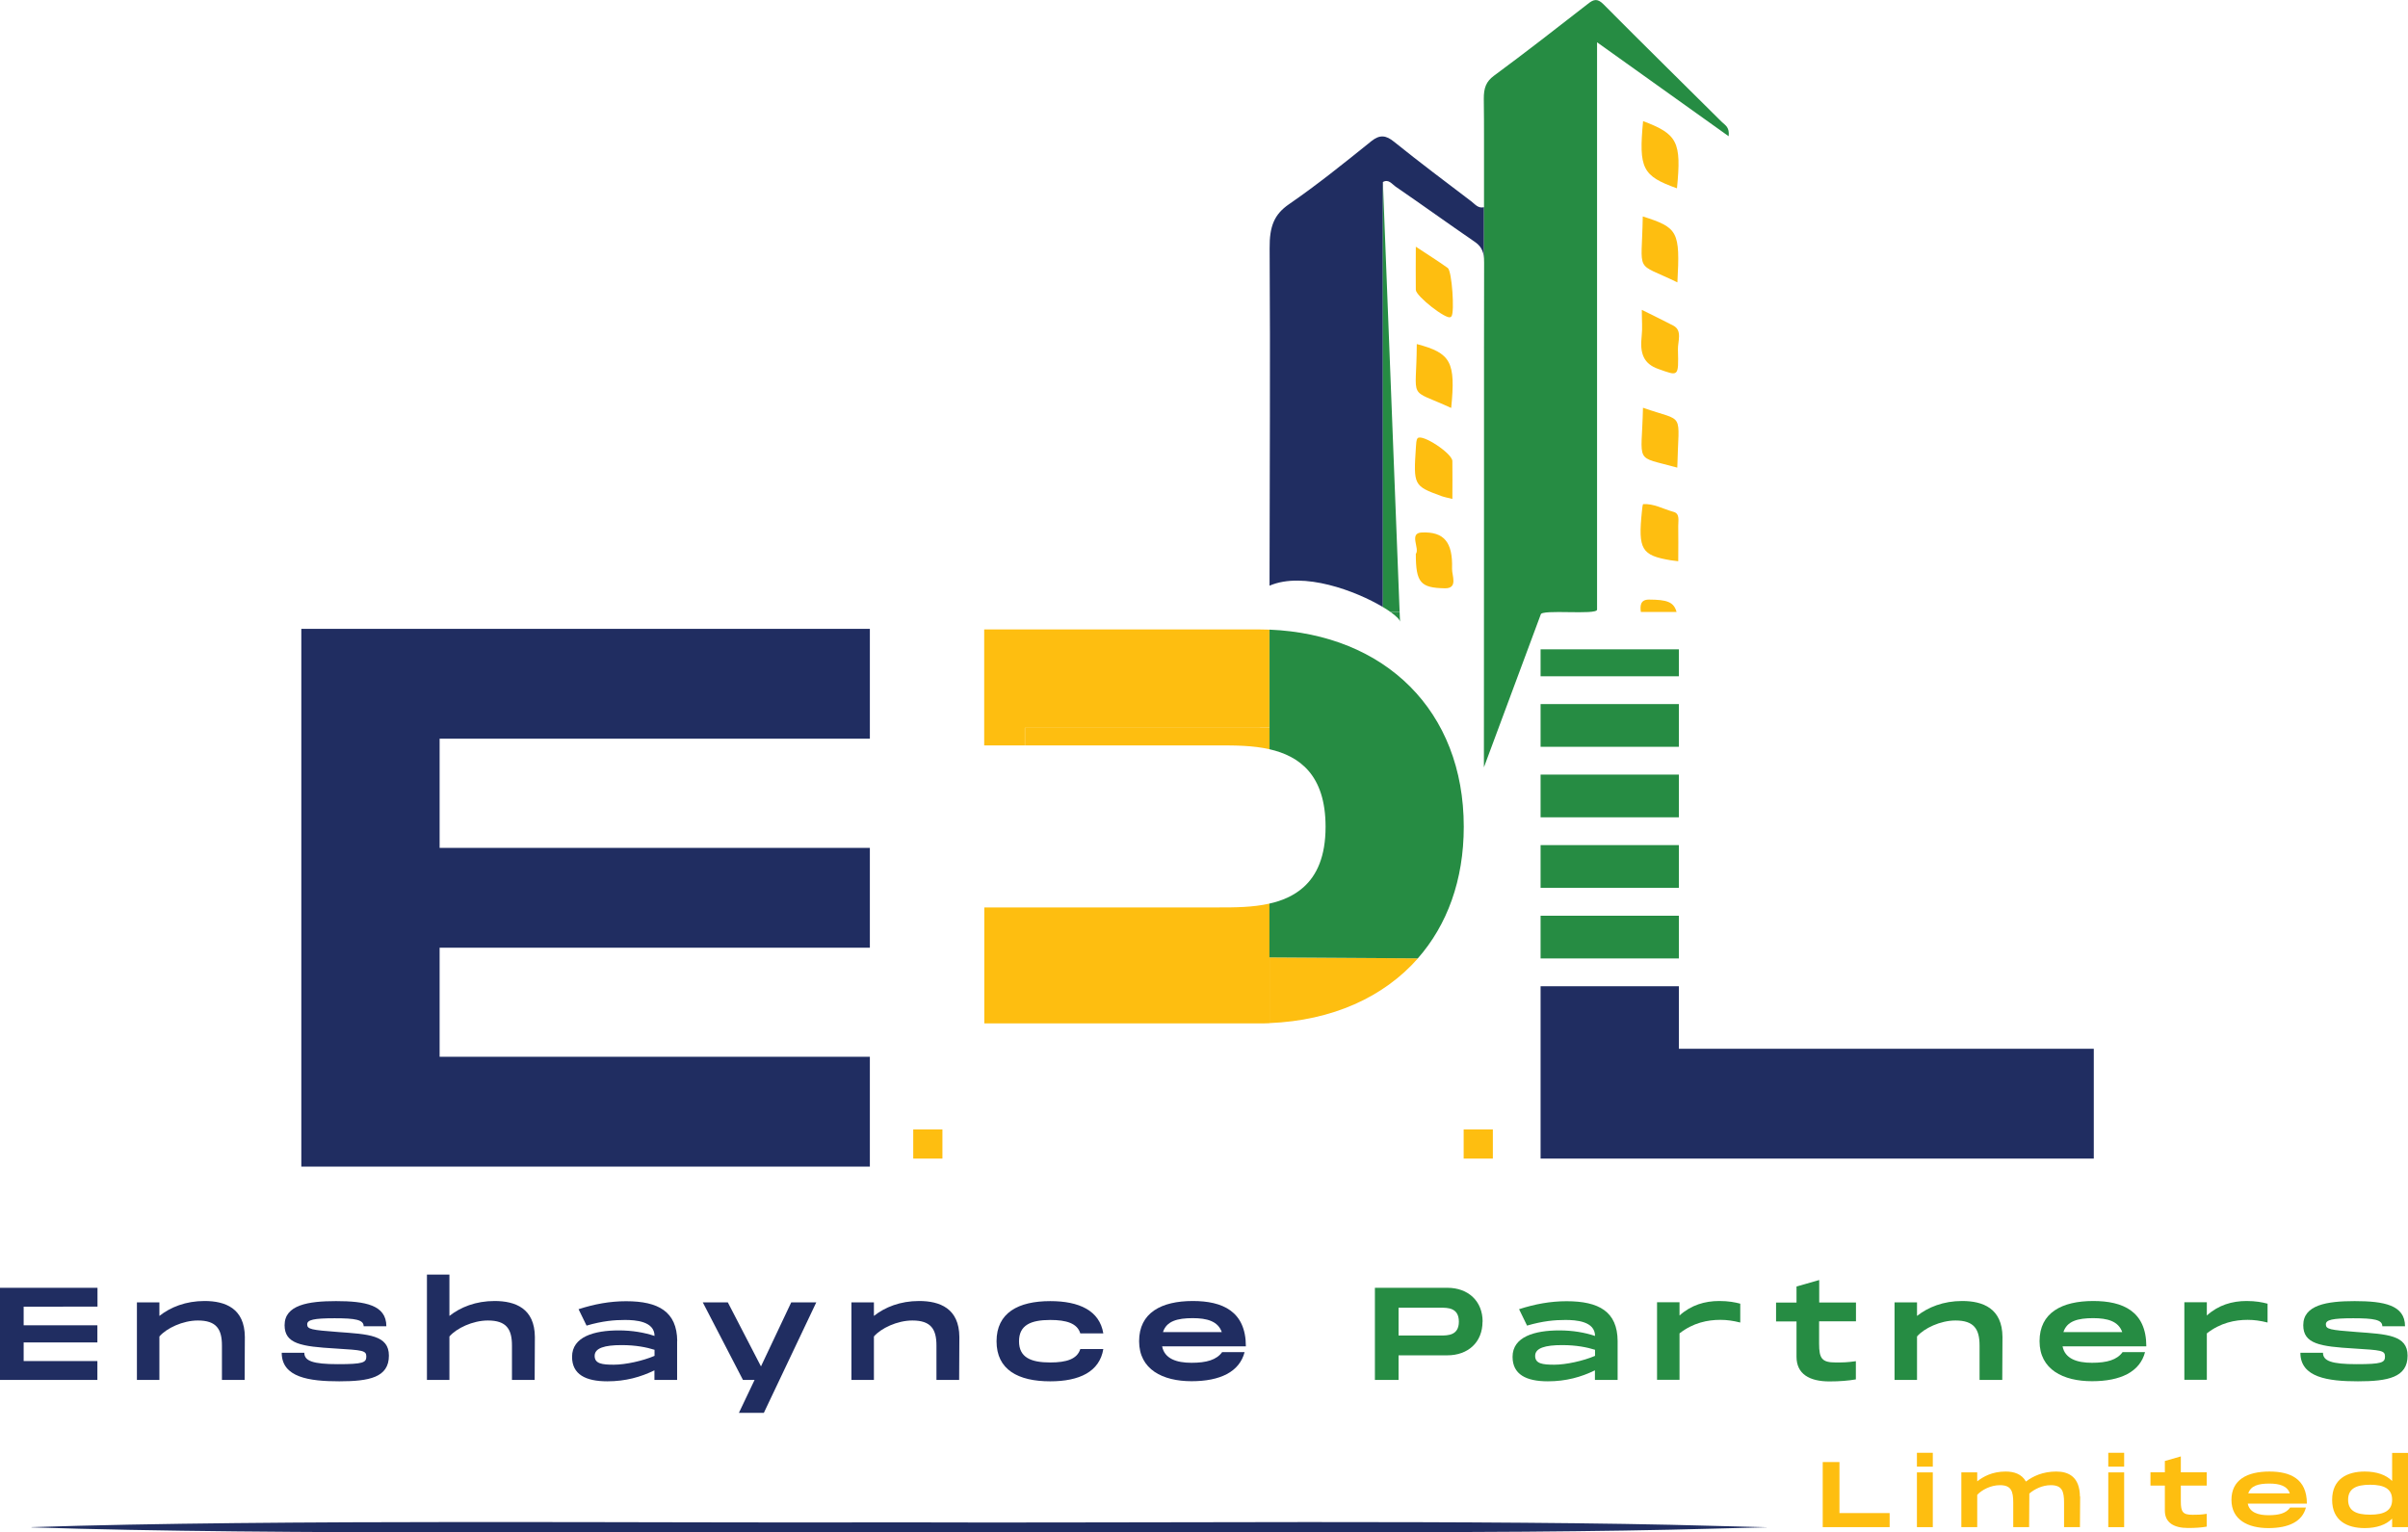 <?xml version="1.0" encoding="UTF-8"?>
<svg id="Layer_1" data-name="Layer 1" xmlns="http://www.w3.org/2000/svg" viewBox="0 0 226 143.85">
  <defs>
    <style>
      .cls-1 {
        fill: none;
      }

      .cls-1, .cls-2, .cls-3, .cls-4 {
        stroke-width: 0px;
      }

      .cls-2 {
        fill: #febe10;
      }

      .cls-3 {
        fill: #202d61;
      }

      .cls-4 {
        fill: #268c43;
      }
    </style>
  </defs>
  <g>
    <path class="cls-3" d="M41.26,69.36v10.24h40.38v9.37h-40.38v10.24h40.38v10.31H28.28v-50.48h53.36v10.31h-40.38Z"/>
    <rect class="cls-1" x="95.2" y="68.32" width=".99" height="15.21"/>
    <g>
      <rect class="cls-4" x="144.59" y="66.1" width="12.98" height="4.01"/>
      <rect class="cls-4" x="144.59" y="72.72" width="12.98" height="4.01"/>
      <rect class="cls-4" x="144.59" y="79.34" width="12.98" height="4.01"/>
      <rect class="cls-4" x="144.59" y="60.96" width="12.98" height="2.53"/>
      <rect class="cls-4" x="144.59" y="85.97" width="12.98" height="4.01"/>
      <polygon class="cls-3" points="157.57 98.46 157.57 92.59 144.59 92.59 144.59 108.77 196.51 108.77 196.51 98.46 157.57 98.46"/>
    </g>
    <rect class="cls-2" x="85.71" y="106.03" width="2.74" height="2.74"/>
    <rect class="cls-2" x="137.37" y="106.03" width="2.74" height="2.74"/>
  </g>
  <g>
    <path class="cls-1" d="M119.15,83.53v1.3c1.17-.27,2.29-.73,3.19-1.53-1.08.18-2.18.22-3.19.23Z"/>
    <path class="cls-1" d="M124.41,77.62c0-4.88-2.47-6.64-5.26-7.28v13.19c1.01,0,2.11-.05,3.19-.23,1.24-1.11,2.08-2.88,2.08-5.68Z"/>
    <path class="cls-2" d="M114.46,85.19h-22.08v10.89h25.69c.36,0,.73,0,1.08-.02v-11.23c-1.59.36-3.28.36-4.69.36Z"/>
    <path class="cls-2" d="M118.27,68.32c.28,0,.57,0,.87,0v-9.21c-.36-.01-.72-.02-1.08-.02h-25.69v10.89h3.81v-1.65h22.08Z"/>
    <path class="cls-2" d="M119.15,70.34v-2.01c-.3,0-.59,0-.87,0h-22.08v1.65h18.27c1.41,0,3.1,0,4.69.36Z"/>
  </g>
  <g>
    <path class="cls-2" d="M119.15,96.05c5.87-.24,10.71-2.42,13.93-6.08l-13.93-.09v6.17Z"/>
    <path class="cls-4" d="M119.15,59.11v11.23c2.8.64,5.26,2.4,5.26,7.28,0,2.8-.83,4.57-2.08,5.68-.9.8-2.01,1.27-3.19,1.53v5.05l13.93.09c2.75-3.13,4.31-7.34,4.31-12.35,0-10.89-7.37-18.06-18.24-18.51Z"/>
  </g>
  <g>
    <path class="cls-3" d="M2.22,122.67v1.75h6.92v1.61H2.22v1.75h6.92v1.77H0v-8.65h9.15v1.77H2.22Z"/>
    <path class="cls-3" d="M22.98,125.52l-.02,4.03h-2.13v-3.23c0-1.54-.52-2.35-2.26-2.35-1.42,0-2.95.73-3.61,1.5v4.08h-2.11v-7.28h2.11v1.27c1.04-.82,2.47-1.4,4.24-1.4,1.94,0,3.76.69,3.78,3.37Z"/>
    <path class="cls-3" d="M28.56,126.99c0,.78.8,1.08,3.16,1.08s2.66-.15,2.66-.72-.35-.59-2.9-.75c-3.2-.19-4.77-.43-4.77-2.19,0-1.9,2.22-2.26,4.82-2.26,2.74,0,4.73.36,4.73,2.36h-2.13c0-.61-.77-.75-2.73-.75s-2.57.15-2.57.57c0,.46.38.53,2.89.72,2.84.21,4.78.28,4.78,2.22,0,2.05-1.85,2.41-4.66,2.41s-5.4-.36-5.4-2.68h2.11Z"/>
    <path class="cls-3" d="M50.2,125.52l-.02,4.03h-2.13v-3.23c0-1.54-.52-2.35-2.26-2.35-1.42,0-2.95.73-3.61,1.5v4.08h-2.11v-9.89h2.11v3.88c1.04-.82,2.47-1.4,4.24-1.4,1.94,0,3.76.69,3.78,3.37Z"/>
    <path class="cls-3" d="M63.55,125.88v3.67h-2.13v-.9c-1.29.63-2.71,1.03-4.42,1.03-2.04,0-3.31-.65-3.31-2.3,0-1.89,2.08-2.48,4.39-2.48,1.25,0,2.4.2,3.35.52,0-1.38-1.78-1.5-2.77-1.5s-2.11.09-3.61.53l-.75-1.54c1.48-.48,2.94-.75,4.46-.75,3.04,0,4.77.98,4.8,3.73ZM61.43,126.72c-.74-.23-1.74-.44-3.09-.44-1.58,0-2.53.27-2.53,1.01s.7.83,1.8.83,2.73-.36,3.82-.83v-.57Z"/>
    <path class="cls-3" d="M76.61,122.27l-4.92,10.37h-2.34l1.47-3.09h-1.09l-3.77-7.28h2.35l3.11,6.01,2.84-6.01h2.34Z"/>
    <path class="cls-3" d="M90.04,125.52l-.02,4.03h-2.13v-3.23c0-1.54-.52-2.35-2.26-2.35-1.42,0-2.95.73-3.61,1.5v4.08h-2.11v-7.28h2.11v1.27c1.04-.82,2.47-1.4,4.24-1.4,1.94,0,3.76.69,3.78,3.37Z"/>
    <path class="cls-3" d="M98.57,122.15c2.72,0,4.63.89,4.98,3.03h-2.16c-.28-.94-1.29-1.26-2.82-1.26-1.82,0-2.93.48-2.93,2s1.11,1.99,2.93,1.99c1.53,0,2.53-.32,2.82-1.26h2.16c-.35,2.14-2.26,3.03-4.98,3.03-3.02,0-5.04-1.09-5.04-3.76s2.03-3.77,5.04-3.77Z"/>
    <path class="cls-3" d="M114.71,126.94h2.1c-.48,1.85-2.29,2.73-4.98,2.73s-4.92-1.09-4.92-3.76,2.09-3.77,5.04-3.77c2.77,0,4.98.95,4.98,4.26h-7.86c.23,1.16,1.35,1.54,2.76,1.54s2.35-.27,2.88-1.01ZM109.15,125.06h5.52c-.36-1.03-1.4-1.31-2.73-1.31-1.45,0-2.46.28-2.79,1.31Z"/>
    <path class="cls-4" d="M139.14,124.08c0,1.93-1.35,3.16-3.31,3.16h-4.57v2.31h-2.22v-8.65h6.8c1.96,0,3.31,1.25,3.31,3.18ZM136.92,124.08c0-1.31-1.04-1.31-1.71-1.31h-3.95v2.61h3.95c.67,0,1.71,0,1.71-1.3Z"/>
    <path class="cls-4" d="M151.82,125.88v3.67h-2.13v-.9c-1.29.63-2.71,1.03-4.42,1.03-2.04,0-3.31-.65-3.31-2.3,0-1.89,2.08-2.48,4.39-2.48,1.25,0,2.4.2,3.35.52,0-1.38-1.78-1.5-2.77-1.5s-2.11.09-3.61.53l-.75-1.54c1.48-.48,2.94-.75,4.46-.75,3.04,0,4.77.98,4.79,3.73ZM149.7,126.72c-.74-.23-1.74-.44-3.09-.44-1.58,0-2.53.27-2.53,1.01s.7.83,1.8.83,2.73-.36,3.82-.83v-.57Z"/>
    <path class="cls-4" d="M163.33,122.39v1.77c-.69-.17-1.25-.25-1.87-.25-1.19,0-2.55.27-3.83,1.27v4.36h-2.11v-7.28h2.11v1.24c1.09-.98,2.37-1.36,3.73-1.36.87,0,1.47.12,1.97.25Z"/>
    <path class="cls-4" d="M170.73,124.04v2.1c0,1.41.27,1.77,1.56,1.77.67,0,1.04,0,1.89-.12v1.71c-.7.12-1.51.19-2.48.19-1.88,0-3.09-.7-3.09-2.31v-3.32h-1.92v-1.77h1.92v-1.51l2.13-.61v2.11h3.45v1.77h-3.45Z"/>
    <path class="cls-4" d="M187.94,125.52l-.02,4.03h-2.13v-3.23c0-1.54-.52-2.35-2.26-2.35-1.42,0-2.95.73-3.61,1.5v4.08h-2.11v-7.28h2.11v1.27c1.04-.82,2.47-1.4,4.24-1.4,1.94,0,3.76.69,3.78,3.37Z"/>
    <path class="cls-4" d="M199.22,126.94h2.1c-.48,1.85-2.29,2.73-4.98,2.73s-4.92-1.09-4.92-3.76,2.09-3.77,5.04-3.77c2.77,0,4.98.95,4.98,4.26h-7.86c.23,1.16,1.35,1.54,2.76,1.54s2.35-.27,2.88-1.01ZM193.66,125.06h5.52c-.36-1.03-1.4-1.31-2.73-1.31-1.45,0-2.46.28-2.79,1.31Z"/>
    <path class="cls-4" d="M212.82,122.39v1.77c-.69-.17-1.25-.25-1.87-.25-1.19,0-2.55.27-3.83,1.27v4.36h-2.11v-7.28h2.11v1.24c1.09-.98,2.37-1.36,3.73-1.36.87,0,1.47.12,1.96.25Z"/>
    <path class="cls-4" d="M218.02,126.99c0,.78.8,1.08,3.16,1.08s2.66-.15,2.66-.72-.35-.59-2.9-.75c-3.2-.19-4.77-.43-4.77-2.19,0-1.9,2.22-2.26,4.82-2.26,2.74,0,4.73.36,4.73,2.36h-2.13c0-.61-.77-.75-2.73-.75s-2.57.15-2.57.57c0,.46.38.53,2.89.72,2.84.21,4.78.28,4.78,2.22,0,2.05-1.85,2.41-4.66,2.41s-5.4-.36-5.4-2.68h2.11Z"/>
  </g>
  <g>
    <path class="cls-2" d="M177.35,142.05v1.32h-6.28v-6.11h1.57v4.79h4.71Z"/>
    <path class="cls-2" d="M181.4,136.39v1.3h-1.49v-1.3h1.49ZM181.4,138.23v5.14h-1.49v-5.14h1.49Z"/>
    <path class="cls-2" d="M195.23,140.49l-.02,2.88h-1.49v-2.28c0-1.09-.18-1.66-1.25-1.66-.79,0-1.55.38-2.01.79,0,.09,0,.17,0,.27l-.02,2.88h-1.49v-2.28c0-1.09-.18-1.66-1.25-1.66-.86,0-1.7.44-2.13.91v3.03h-1.49v-5.14h1.49v.84c.56-.44,1.4-.92,2.67-.92.78,0,1.51.23,1.9.94.66-.5,1.58-.94,2.85-.94,1.15,0,2.2.49,2.22,2.35Z"/>
    <path class="cls-2" d="M199.36,136.39v1.3h-1.49v-1.3h1.49ZM199.36,138.23v5.14h-1.49v-5.14h1.49Z"/>
    <path class="cls-2" d="M204.68,139.48v1.48c0,.99.19,1.25,1.1,1.25.47,0,.73,0,1.33-.09v1.2c-.5.09-1.06.13-1.75.13-1.33,0-2.18-.5-2.18-1.63v-2.35h-1.35v-1.25h1.35v-1.06l1.5-.43v1.49h2.43v1.25h-2.43Z"/>
    <path class="cls-2" d="M214.94,141.53h1.48c-.34,1.31-1.61,1.93-3.52,1.93s-3.47-.77-3.47-2.65,1.47-2.66,3.56-2.66c1.95,0,3.52.67,3.52,3.01h-5.55c.17.82.95,1.09,1.95,1.09s1.66-.19,2.03-.72ZM211.01,140.2h3.9c-.25-.72-.99-.92-1.93-.92-1.02,0-1.74.2-1.97.92Z"/>
    <path class="cls-2" d="M226,136.39v6.98h-1.49v-.8c-.56.58-1.46.89-2.57.89-1.65,0-3.06-.69-3.06-2.65s1.41-2.66,3.06-2.66c1.11,0,2.01.31,2.57.89v-2.64h1.49ZM224.51,140.8c0-1.02-.73-1.41-2.07-1.41s-2.06.39-2.06,1.41.72,1.4,2.06,1.4,2.07-.39,2.07-1.4Z"/>
  </g>
  <path class="cls-3" d="M2.96,143.37c23-.76,58.15-.37,81.48-.45,21.15.09,55.54-.27,76.39.33,0,0,5.09.13,5.09.13l-5.09.13c-20.72.59-55.33.24-76.39.33-23.42-.09-58.36.31-81.48-.45h0Z"/>
  <g>
    <path class="cls-1" d="M129.79,57.45h.71c-.21-.15-.45-.3-.71-.46v.46Z"/>
    <path class="cls-1" d="M139.3,24.65c0-.14,0-.26-.01-.38v8.34c0-3.07,0-5.8.01-7.96Z"/>
    <path class="cls-1" d="M139.29,32.61v-8.34c-.06-.78-.34-1.21-.9-1.59-2.48-1.69-4.93-3.46-7.41-5.17-.33-.23-.65-.73-1.18-.42l1.57,40.36h7.9c0-4.16,0-8.32.01-12.48,0-3.76,0-7.44,0-10.78,0-.54,0-1.06,0-1.58ZM132.88,23.16c1.13.75,2.08,1.34,3,2,.39.28.66,4.13.35,4.53-.03.04-.07.07-.1.09-.38.24-3.23-1.97-3.24-2.56-.03-1.26,0-2.53,0-4.05ZM132.97,32.3c3.22.85,3.66,1.67,3.23,6-4.16-1.91-3.25-.52-3.23-6ZM132.88,41.96c.02-.28.03-.68.16-.82.43-.44,3.25,1.42,3.26,2.14.03,1.16,0,2.32,0,3.56-.45-.12-.76-.17-1.07-.28-2.56-.94-2.6-1.01-2.36-4.6ZM135.61,55.23c-2.28-.04-2.74-.52-2.73-3.23.4-.49-.69-1.95.56-2.01,2.11-.09,2.92.92,2.84,3.4-.02.63.59,1.86-.67,1.83Z"/>
    <path class="cls-4" d="M131.4,58.4l-.04-.95h-.86c.57.41.91.75.9.95Z"/>
    <path class="cls-3" d="M130.97,17.51c2.48,1.7,4.93,3.47,7.41,5.17.56.38.84.81.9,1.59v-8.91c0,1.37,0,2.73,0,4.09-.55.15-.86-.3-1.21-.56-2.42-1.84-4.85-3.66-7.23-5.58-.76-.62-1.34-.69-2.13-.06-2.54,2.05-5.09,4.1-7.73,5.92-1.38.95-1.84,2.06-1.82,4.14.07,11.38,0,20.29-.01,31.67h.01c3.17-1.36,8.11.5,10.63,2.01V17.09c.53-.31.85.19,1.18.42Z"/>
    <path class="cls-4" d="M161.65,11.5c-3.73-3.71-7.47-7.38-11.18-11.12-.57-.57-.94-.42-1.45-.01-2.93,2.28-5.85,4.56-8.82,6.75-.71.53-.95,1.12-.94,2.18.02,1.27.02,2.53.02,3.8v-.77,11.96c0,.12.01.25.01.38,0,2.79,0,5.59-.01,8.38v8.06-8.06c0,.39,0,.77,0,1.16,0,3.59,0,7.18,0,10.78,0,10.17,0,20.91-.01,27.05l5.33-14.34c0-.54,5.29.08,5.29-.47V3.97c4.23,3.02,8.27,5.91,12.35,8.82.1-.82-.3-1.02-.58-1.29ZM139.3,31.08V14.52v16.56Z"/>
    <path class="cls-4" d="M139.28,44.97c0-3.59,0-7.18,0-10.78,0,3.34,0,7.02,0,10.78Z"/>
    <path class="cls-4" d="M129.79,56.99c.27.16.5.31.71.46h.86l-1.57-40.36v39.9Z"/>
    <path class="cls-4" d="M139.29,33.04c0-2.79,0-5.59.01-8.38,0,2.16,0,4.89-.01,7.96v.43Z"/>
    <path class="cls-4" d="M139.28,34.19c0-.39,0-.77,0-1.16v-.43c0,.52,0,1.05,0,1.58Z"/>
    <path class="cls-2" d="M157.05,48.05c-.94-.26-1.84-.79-2.83-.72-.05,0-.1.43-.12.67-.37,3.59-.04,4.14,2.71,4.6.18.03.37.05.7.09,0-1.23.02-2.27,0-3.31-.01-.5.18-1.16-.45-1.33Z"/>
    <path class="cls-2" d="M157.05,30.57c-.93-.49-1.88-.94-2.96-1.48,0,.97.07,1.71-.01,2.43-.2,1.71.21,2.64,1.56,3.12,1.9.67,1.91.8,1.84-1.83-.02-.75.44-1.78-.43-2.24Z"/>
    <path class="cls-2" d="M154.21,11.37c-.42,4.45-.07,5.15,3.18,6.31.43-4.36.06-5.09-3.18-6.31Z"/>
    <path class="cls-2" d="M154.18,20.32c-.09,5.55-.83,4.2,3.25,6.19.26-4.78.07-5.14-3.25-6.19Z"/>
    <path class="cls-2" d="M154.2,38.28c-.12,5.4-.89,4.48,3.22,5.62.12-5.41.79-4.21-3.22-5.62Z"/>
    <path class="cls-2" d="M154.76,56.29c-.8,0-.84.56-.76,1.16h3.35c-.26-.96-.93-1.15-2.59-1.16Z"/>
    <path class="cls-2" d="M136.13,29.78s.07-.05.1-.09c.3-.39.04-4.25-.35-4.53-.92-.66-1.87-1.25-3-2,0,1.53-.02,2.79,0,4.05.01.6,2.86,2.81,3.24,2.56Z"/>
    <path class="cls-2" d="M136.2,38.3c.43-4.32-.01-5.15-3.23-6-.02,5.48-.93,4.08,3.23,6Z"/>
    <path class="cls-2" d="M136.28,53.39c.08-2.48-.74-3.49-2.84-3.4-1.25.05-.16,1.52-.56,2.01,0,2.71.45,3.19,2.73,3.23,1.26.02.65-1.21.67-1.83Z"/>
    <path class="cls-2" d="M135.24,46.56c.31.11.63.17,1.07.28,0-1.24.02-2.4,0-3.56-.02-.72-2.84-2.58-3.26-2.14-.13.14-.14.53-.16.82-.24,3.59-.21,3.66,2.36,4.6Z"/>
  </g>
</svg>